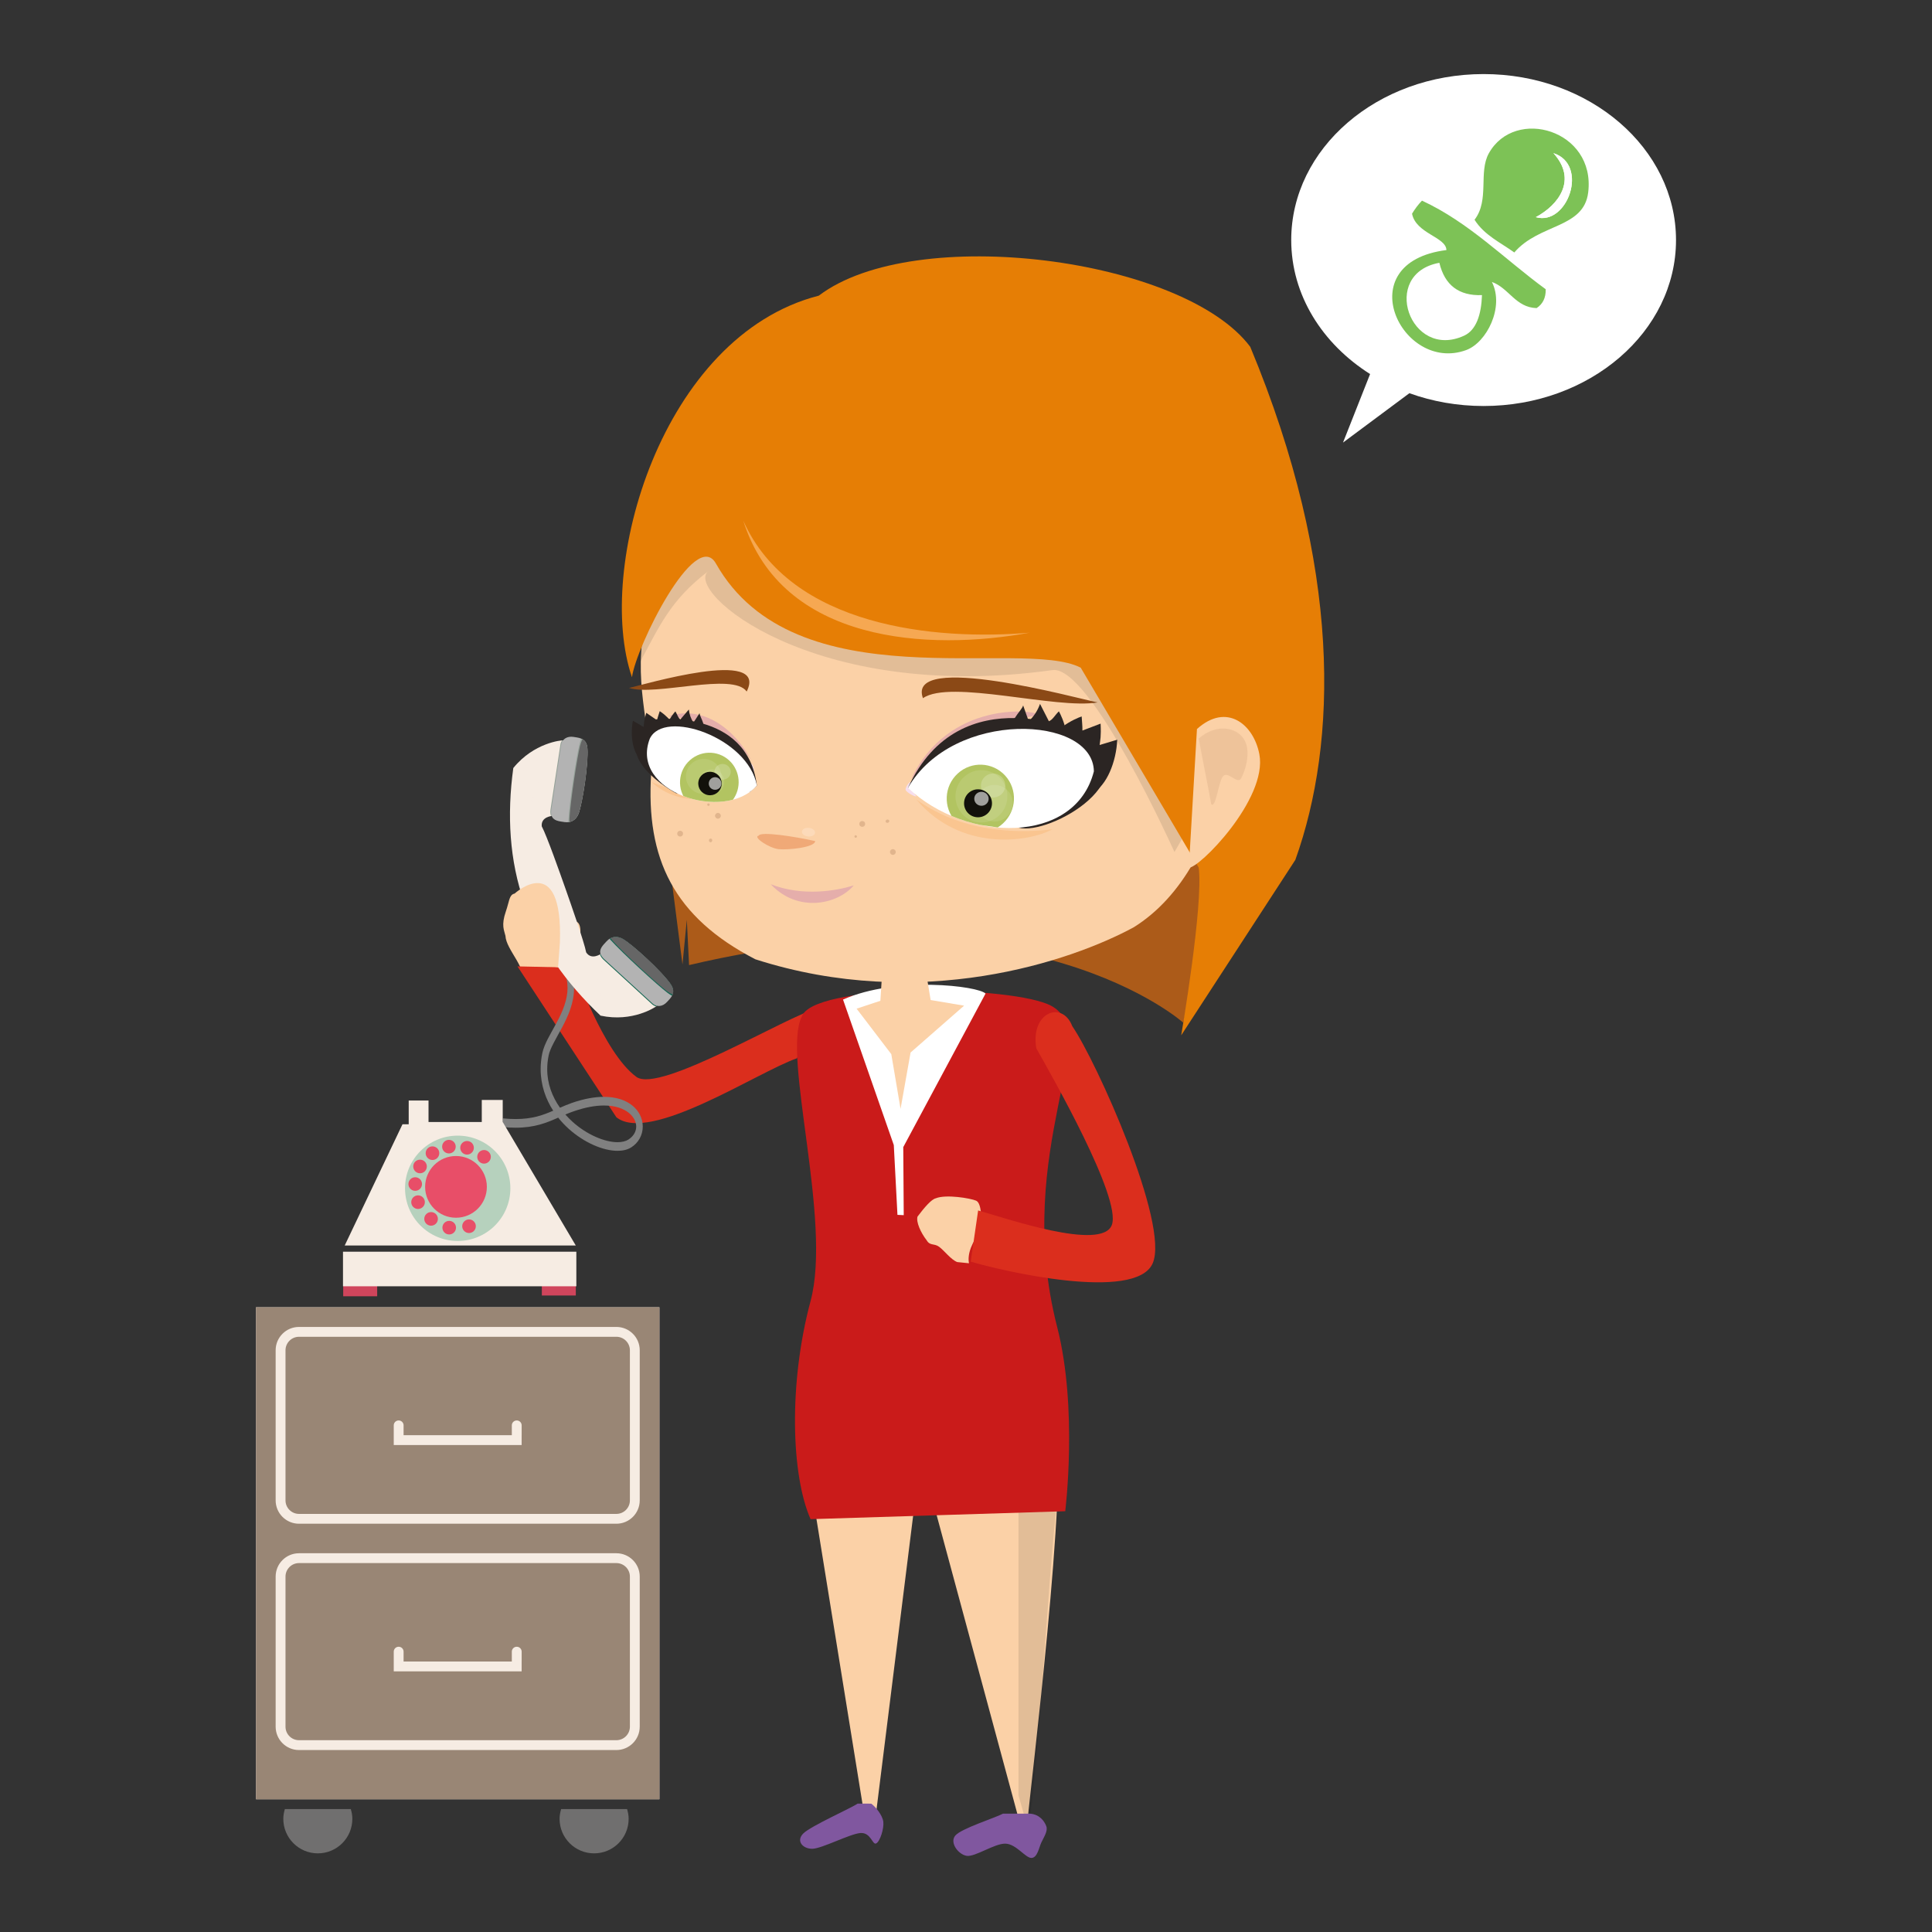 <svg enable-background="new -675 -675 1500 1500" height="1500" viewBox="-675 -675 1500 1500" width="1500" xmlns="http://www.w3.org/2000/svg" xmlns:xlink="http://www.w3.org/1999/xlink"><rect x="-675" y="-675" width="1500" height="1500" fill="#333333" stroke="none"/><clipPath id="a"><path d="m29.956-63.312c35.08-61.107 143.62-56.559 144.332-12.833-14.552 57.302-99.113 55.526-144.332 12.833z"/></clipPath><clipPath id="b"><path d="m-87.371-65.12c-24.993 28.964-99.108 5.129-83.138-36.355 11.069-23.483 76.392-.804 83.138 36.355z"/></clipPath><path d="m-476.255 339.946h313.22v381.989h-313.22z" fill="#f6ece3"/><path d="m-273.991 70.242c4.071 6.944 5.909 13.194 8.143 15.196 4.48 4.032 26.433-7.123 35.628-11.89 5.418-12.998 1.805-6.583 5.25-19.287 0 0 3.643-17.184-6.705-13.437-3.352 2.008-1.952 7.739-1.952 7.739-3.989-1.516-8.286-20.889-20.075-24.801-28.372-9.403-23.536-5.649-28.545 8.815-3.797 10.977-1.284 14.677-.322 19.012.268 5.48 4.517 11.704 8.578 18.653" fill="#fbd1a7"/><path d="m-56.184 146.617c-30.875 10.761-114.426 66.58-140.289 45.792l-76.753-117.11 43.978.957s22.355 65.851 48.347 84.837c17.996 13.166 117.427-47.572 141.175-53.48" fill="#db2e1d"/><path d="m-53.802 425.792 49.255 304.775h9.99l29.393-235.692h15.629l65.309 241.773h7.248c1.415-19.535 31.75-261.819 21.769-310.856z" fill="#fbd1a7"/><path d="m115.745 497.05v221.902l7.382 25.667c7.948-36.331 14.937-191.394 22.684-253.604z" fill="#12110b" opacity=".102"/><path d="m145.811 355.422c-35.859-139.703 39.786-231.834-7.729-250.946-36.916-14.86-182.673-15.457-190.638 9.979-15.364 30.384 23.724 157.863 6.878 220.671-17.218 64.212-15 135.352 0 169.345l197.726-6.159c-.001-.001 9.951-79.843-6.237-142.89z" fill="#ca1b1a"/><path d="m-20.479 101.058 39.425 112.968 2.839 54.184 4.873.231c-.109-17.267-.234-35.591-.364-52.827l63.87-119.184c-5.293-5.905-69.173-13.803-110.643 4.628z" fill="#fff"/><path d="m-9.94 108.132 26.937 35.302 7.194 42.5 7.781-43.752 41.557-36.389-25.981-4.368-5.157-31.264-31.87.462-2.007 31.388z" fill="#fbd1a7"/><path d="m103.725 733.122c-6.366 3.375-32.312 11.497-37 16.961-4.706 5.459 2.296 14.727 8.792 15.786 6.478 1.04 21.749-9.748 30.133-9.46 8.393.259 15.562 11.24 20.183 11.087 4.648-.164 5.765-7.932 7.688-12.04 1.906-4.101 5.235-8.865 3.821-12.599-1.415-3.725-4.899-8.99-12.406-9.735z" fill="#80579f"/><path d="m-9.18 725.333c-4.687 3.366-36.293 17.334-42.145 23.174-5.867 5.852-.403 11.925 6.988 11.877 7.38-.078 29.034-11.521 37.282-12.224 8.276-.675 9.346 9.528 12.319 8.064 2.988-1.44 6.193-11.653 5.539-16.804-.635-5.155-6.068-11.736-9.403-14.078z" fill="#80579f"/><path d="m77.312 305.791c-1.43-7.247 2.373-16.881 9.61-25.205.191-8.335.347-21.452-4.053-23.377-4.363-1.906-23.439-5.11-31.364-1.839-3.368.779-8.758 7.028-14.162 14.205-1.173 4.216 2.454 12.377 7.094 18.333 2.612 4.516 5.648 2.226 9.608 5.034 3.966 2.85 9.365 10.183 14.172 11.924z" fill="#fbd1a7"/><path d="m157.542 121.77c18.556 26.898 75.588 153.552 62.422 184.002-13.13 30.479-118.723 5.572-141.31-1.241l5.764-39.737c19.874 5.39 96.309 32.164 103.835 11.174 7.526-20.98-46.647-115.71-58.65-137.019-4.82-28.161 20.221-37.448 27.939-17.179z" fill="#db2e1d"/><path d="m-140.02 74.303-1.738-35.171-3.368 34.68-23.203-180.932 452.072 48.51-40.047 177.64c.011-.001-119.202-107.21-383.716-44.727z" fill="#ac5b19"/><path d="m-169.433-74.547c-4.247 66.17 17.489 111.577 80.888 144.337 128.593 41.296 245.229 1.5 293.812-24.878 76.213-47.601 93.143-182.954 67.013-281.451-107.933-40.339-178.459-105.47-323.831-121.009-72.392 27.525-104.998 94.595-121.907 163.191-10.803 46.932 3.307 82.365 4.025 119.81z" fill="#fbd1a7"/><path d="m-85.128-27.254c9.143-9.638 14.176-38.328 18.305-29.796 4.032 15.061 37.273 19.906 23.723 34.641z" fill="#fbd1a7"/><path d="m-124.948-51.223c.53 0 .958.428.958.953 0 .53-.428.962-.958.962-.533 0-.957-.432-.957-.962 0-.525.424-.953.957-.953z" fill="#e1b58d"/><path d="m-117.601-43.866c1.237 0 2.242 1.001 2.242 2.238 0 1.24-1.005 2.242-2.242 2.242-1.236 0-2.242-1.002-2.242-2.242 0-1.237 1.006-2.238 2.242-2.238z" fill="#e1b58d"/><circle cx="-146.948" cy="-27.75" fill="#e1b58d" r="2.242"/><path d="m-123.427-21.09c-.703-.067-1.204-.765-1.127-1.553.077-.79.708-1.377 1.405-1.31.703.068 1.203.765 1.126 1.554-.074.794-.706 1.376-1.404 1.309z" fill="#e1b58d"/><path d="m-10.633-26.5c.528 0 .957.43.957.963 0 .529-.429.953-.957.953-.534 0-.963-.423-.963-.953 0-.532.429-.963.963-.963z" fill="#e1b58d"/><circle cx="-5.566" cy="-35.305" fill="#e1b58d" r="2.242"/><path d="m18.22-15.744c1.241 0 2.242 1.005 2.242 2.242s-1.001 2.242-2.242 2.242c-1.237 0-2.237-1.005-2.237-2.242-.001-1.236.999-2.242 2.237-2.242z" fill="#e1b58d"/><path d="m15.404-37.841c.202.684-.262 1.415-1.024 1.637-.771.23-1.555-.135-1.757-.813-.199-.678.26-1.415 1.029-1.641.765-.232 1.55.138 1.752.817z" fill="#e1b58d"/><path d="m32.487-67.854c-1.338-.683-4.971 4.408-4.297 6.246.649 1.838 7.617 5.736 8.33 4.744-3.374-3.754-3.426-6.592-4.033-10.99z" fill="#f6deed"/><path d="m96.92-34.828c-8.699-.843-15.081-8.508-14.253-17.117.837-8.618 8.575-14.913 17.274-14.067 8.7.839 15.072 8.504 14.245 17.118-.828 8.609-8.566 14.908-17.266 14.066z" fill="#fff" opacity=".102"/><path d="m-85.932-26.215c-5.061.957 8.286 9.816 15.586 10.519 7.3.717 28.037-1.328 28.242-6.283-16.506-3.716-42.519-7.628-43.828-4.236z" fill="#f0a977"/><path d="m41.579-132.924c21.1-14.856 103.471 8.814 135.567 3.279-14.435-2.767-148.922-39.897-135.567-3.279z" fill="#8b4916"/><path d="m36.462-54.231c34.444 40.619 86.79 33.319 105.729 23.064-21.403 2.623-67.074 4.61-105.729-23.064z" fill="#fac590"/><path d="m-91.923-82.049c1.063-.409 2.895 4.783 2.127 6.332-.775 1.544-6.386 3.98-6.732 2.96 2.998-2.863 3.489-5.408 4.605-9.292z" fill="#f6deed"/><path d="m-47.613-25.565c-2.813-.274-4.947-1.987-4.774-3.834.183-1.849 2.606-3.124 5.419-2.85 2.815.27 4.951 1.993 4.773 3.836-.179 1.842-2.603 3.117-5.418 2.848z" fill="#fff" opacity=".2"/><path d="m-95.277-138.108c-10.626-15.188-71.188 3.893-91.356-2.811 10.283-2.036 108.8-31.765 91.356 2.811z" fill="#8b4916"/><path d="m-76.621 11.502c24.927 9.724 50.739 5.172 64.481.927-12.641 14.874-43.481 21.477-64.481-.927z" fill="#e5aeab"/><path d="m-169.209-67.834c30.844 13.017 47.908 7.79 68.639 1.285-5.53 9.734-42.765 22.222-68.639-1.285z" fill="#fac590"/><path d="m-177.885-161.301c14.473-26.584 23.093-47.724 52.918-70.329-19.749 14.959 80.571 102.851 267.149 76.885 29.353-4.081 94.681 141.252 94.681 141.252l13.222-22.997-38.157-92.299-151.45-105.287-190.622-24.406-47.293 72.102z" fill="#12110b" opacity=".102"/><path d="m164.06-156.624c-46.14-23.65-221.822 27.836-283.232-80.878-15.899-28.15-61.96 64.496-65.171 88.314-28.938-84.319 22.661-264.871 145.074-296.271 74.49-56.574 283.332-29.271 334.955 39.729 71.381 171.496 67.714 307.084 35.013 398.335l-88.608 136.2s17.379-101.211 13.589-130.214" fill="#e67e05"/><path d="m124.494-183.794c-78.364 14.417-192.531 8.198-222.433-86.997 36.846 82.814 149.771 93.235 222.433 86.997z" fill="#f6a852"/><path d="m32.353-69.899c21.495-27.317 60.16-42.692 99.061-50.021-2.003-4.003-70.246-11.828-99.061 50.021z" fill="#e5aeab"/><path d="m-91.278-84.118c-12.67-23.93-36.94-43.944-64.837-34.791 25.344 2.248 51.835 14.647 64.837 34.791z" fill="#e5aeab"/><path d="m135.658-90.721c3.954-17.713 24.349-26.423 29.15-28.024.24 4.793.654 6.905.568 10.946l14.128-5.379c.49 10.303-.289 12.44-.751 16.597l13.666-4.11c-.703 16.852-8.171 36.048-19.412 41.346 6.352-5.072-14.003-25.354-17.054-35.604-3.154-5.428-12.577-13.109-20.295 4.228z" fill="#2b2523"/><path d="m149.948-82.42c8.932-15.788-.317-35.912-2.829-40.319-3.415 3.379-4.753 6.52-7.767 7.713l-6.872-13.464c-2.175 5.861-4.695 9.374-8.747 13.542l-4.36-12.357c-1.376 4.894-13.06 12.915-8.277 24.372-1.298-7.993 17.487 9.316 26.631 3.772 5.977-1.914 18.13-1.297 12.221 16.741z" fill="#2b2523"/><path d="m116.034-32.379c23.56 6.33 103.891-38.876 50.584-73.037 0 0-96.111-46.277-136.662 42.104 0 0 85.172 31.265 86.078 30.933z" fill="#2b2523"/><path d="m29.956-63.312c35.08-61.107 143.62-56.559 144.332-12.833-14.552 57.302-99.113 55.526-144.332 12.833z" fill="#fff"/><g clip-path="url(#a)"><path d="m66.865-37.312c-9.75-10.745-8.976-27.348 1.692-37.115 10.616-9.786 27.121-9.042 36.869 1.625 9.722 10.746 8.962 27.348-1.721 37.116-1.241 1.174-2.59 2.208-4.092 3.089z" fill="#b2c461"/><g fill="#fff"><path d="m85.737-36.451c-11.103-.678-19.547-10.317-18.863-21.524.684-11.211 10.235-19.744 21.337-19.064 11.106.678 19.546 10.316 18.863 21.524-.684 11.207-10.23 19.743-21.337 19.064z" opacity=".102"/><path d="m82.965-52.263c.482-7.829 7.229-13.759 15.004-13.286 7.835.486 13.802 7.18 13.32 15.018-.473 7.83-7.207 13.796-15.052 13.316-7.776-.477-13.732-7.229-13.272-15.048z" opacity=".102"/><path d="m86.652-65.708c.309-5.115 4.745-9.036 9.95-8.709 5.246.313 9.182 4.745 8.879 9.85-.303 5.125-4.759 9.018-10.015 8.705-5.195-.322-9.132-4.737-8.814-9.846z" opacity=".2"/></g><path d="m73.511-51.979c.341-5.986 5.489-10.553 11.467-10.187 5.986.371 10.547 5.51 10.182 11.496-.366 5.991-5.495 10.558-11.521 10.187-5.971-.361-10.509-5.519-10.128-11.496z" fill="#12110b"/><path d="m81.427-55.199c.182-2.963 2.839-5.215 5.917-5.027 3.071.183 5.41 2.758 5.236 5.726-.192 3.008-2.829 5.275-5.909 5.087-3.078-.179-5.429-2.754-5.244-5.786z" fill="#fff" opacity=".6"/></g><path d="m-148.219-100.027c.207-12.141-11.674-21.028-14.565-22.83-.915 3.076-1.521 4.385-2.089 7.046l-8.358-5.741c-1.935 6.631-1.757 8.151-2.122 10.925l-8.262-4.819c-2.176 11.073-.348 24.764 6.14 29.97-3.33-4.292 13.112-14.296 16.702-20.5 2.925-3.045 10.256-6.576 12.554 5.949z" fill="#2b2523"/><path d="m-158.825-96.866c-3.324-11.682 5.881-23.347 8.2-25.826 1.67 2.743 2.055 4.995 3.835 6.265l6.593-7.704c.484 4.147 1.598 6.842 3.557 10.206l4.782-7.368c.131 3.407 6.487 10.452 1.55 17.174 2.107-5.009-12.84 3.311-17.93-1.739-3.594-2.181-11.587-3.697-10.587 8.992z" fill="#2b2523"/><path d="m-166.08-116.436s71.347-8.57 78.709 51.325l-5.317 4.884-57.33 1.121c-.001-.009-58.558-30.724-16.062-57.33z" fill="#2b2523"/><path d="m-87.371-65.12c-24.993 28.964-99.108 5.129-83.138-36.355 11.069-23.483 76.392-.804 83.138 36.355z" fill="#fff"/><g clip-path="url(#b)"><path d="m-141.419-52.538c-8.277-9.498-7.296-23.973 2.165-32.331 9.47-8.373 23.857-7.448 32.144 2.054 7.661 8.826 7.426 22.068-.471 30.73z" fill="#b2c461"/><g fill="#fff"><path d="m-142.242-74.576c1.333-7.406 8.439-12.356 16.005-11.008 7.502 1.325 12.54 8.458 11.222 15.854-1.313 7.415-8.513 12.362-16.029 11.02-7.536-1.352-12.517-8.436-11.198-15.866z" opacity=".102"/><path d="m-131.767-69.682c.935-5.259 5.947-8.739 11.203-7.807 5.254.93 8.738 5.93 7.79 11.194-.934 5.192-5.923 8.739-11.188 7.815-5.245-.943-8.738-5.996-7.805-11.202z" opacity=".102"/><path d="m-115.021-69.759c-3.431-.606-5.739-3.792-5.146-7.113.589-3.32 3.847-5.518 7.282-4.907 3.431.607 5.73 3.792 5.144 7.112-.586 3.321-3.849 5.519-7.28 4.908z" opacity=".2"/></g><path d="m-132.729-68.292c.87-4.942 5.61-8.229 10.562-7.348 4.967.887 8.234 5.597 7.358 10.548-.9 5-5.577 8.276-10.534 7.386-4.957-.875-8.275-5.576-7.386-10.586z" fill="#12110b"/><path d="m-124.645-67.517c.486-2.681 3.012-4.485 5.668-4.013 2.681.476 4.466 3.042 3.999 5.721-.477 2.661-3.045 4.398-5.727 3.917-2.66-.47-4.421-2.954-3.94-5.625z" fill="#fff" opacity=".6"/></g><path d="m254.312-108.973-6.293 107.544c7.141 1.468 61.4-53.063 54.74-88.021-4.455-23.353-25.464-40.272-48.447-19.523z" fill="#fbd1a7"/><path d="m255.68-101.59c14.34-12.613 30.853-8.282 35.685 1.563 5.237 9.456-.115 24.936-2.867 29.483-2.724 4.558-9.75-5.481-13.57-2.146-3.869 3.333-5.783 25.63-9.499 22.13-2.86-15.629-6.892-35.416-9.749-51.03z" fill="#e1b58d" opacity=".502"/><path d="m-184.925 215.826c-3.003 1.866-6.612 2.665-10.616 2.665-11.212-.029-25.797-6.221-37.899-17.068-2.896-2.632-5.658-5.511-8.18-8.686-9.01 3.975-18.132 7.805-33.073 7.805-3.123 0-6.516-.163-10.226-.52l.361-6.721c3.6.359 6.869.523 9.864.523 13.026 0 21.096-2.975 29.199-6.479-5.861-9.056-9.721-19.91-9.749-32.278 0-4.014.424-8.143 1.29-12.387 1.708-7.872 6.766-15.389 11.24-23.906 4.519-8.487 8.374-17.525 8.354-26.799-.021-8.964-3.396-18.987-14.63-30.622l3.12-5.303c11.971 12.242 16.62 24.44 16.596 35.925-.029 11.757-4.645 21.882-9.273 30.639-4.688 8.701-9.46 16.457-10.49 21.848-.755 3.667-1.106 7.18-1.106 10.605-.02 11.219 3.854 21.395 9.912 29.959 2.897-1.289 5.929-2.535 9.284-3.742 9.541-3.302 17.813-4.706 24.858-4.706 9.605.009 16.946 2.607 22.072 6.775 5.09 4.108 8.046 10.028 8.055 16.302.001 6.642-3.367 12.649-8.963 16.171zm-45.647-19.952c11.213 10.144 25.21 15.956 35.031 15.919 3.484 0 6.409-.751 8.416-2.032 4.385-2.827 6.06-6.611 6.068-10.085.01-3.33-1.568-7.256-5.639-10.586-4.038-3.312-10.48-5.775-19.393-5.775-6.53 0-14.374 1.33-23.554 4.514-2.239.76-4.356 1.619-6.421 2.483 1.735 1.962 3.577 3.811 5.492 5.562z" fill="#808080"/><path d="m-184.915 211.869c-2.604 1.666-5.938 2.426-9.735 2.426-13.483-.038-33.044-9.691-45.551-26.149-9.383 4.148-18.3 8.2-33.603 8.2-3.065 0-6.409-.183-10.066-.529l.066-1.327c3.63.336 6.964.499 10 .499 14.903 0 23.613-3.84 32.81-7.91-6.752-9.258-11.271-20.605-11.3-33.54 0-3.743.377-7.643 1.213-11.647 2.907-13.653 19.705-30.844 19.657-51.429 0-9.971-3.883-20.869-15.403-32.746l.606-1.059h.01c11.669 11.997 15.807 23.314 15.807 33.805-.048 21.472-17.115 38.92-19.709 51.777-.804 3.879-1.164 7.67-1.164 11.299-.014 12.693 4.542 23.888 11.351 33.081 3.268-1.448 6.646-2.9 10.39-4.219 9.394-3.271 17.497-4.648 24.329-4.648 18.623.021 28.035 10.183 28.093 20.384.009 5.38-2.692 10.499-7.801 13.732zm.196-26.591c-4.47-3.647-11.27-6.149-20.46-6.149-.01 0-.01 0-.02 0-6.732 0-14.758 1.338-24.074 4.59-3.522 1.223-6.731 2.599-9.844 3.977 2.52 3.223 5.315 6.206 8.299 8.882 11.568 10.414 25.792 16.38 36.167 16.38 3.696 0 6.899-.761 9.297-2.271 4.865-3.099 7.218-7.785 7.218-12.521.01-4.495-2.11-9.229-6.583-12.888z" fill="#808080"/><g fill="#f6ece3"><path d="m-276.474-78.705c-5.005 36.5-3.018 71.897 8.561 104.735.028.047.048.105.067.168.01.058.029.115.062.154 11.573 32.852 32.27 61.857 59.043 87.188 24.854 5.351 42.779-6.678 43.583-7.507.794-.808-43.231-40.521-43.231-40.521s-7.357 5.303-11.511-1.093c-1.572-8.238-11.924-37.678-16.211-49.871-4.297-12.179-14.326-40.588-18.271-47.996-.77-7.589 8.281-8.075 8.281-8.075s9.413-58.524 8.279-58.668c-1.147-.139-22.647 1.738-38.652 21.486z"/><path d="m-201.479 61.513c-12.334 19.458-15.519 38.379-6.414 47.166 9.094 8.808 27.909 4.996 46.946-7.986z"/><path d="m-201.46 61.431c-12.184 19.224-15.324 37.905-6.332 46.594 8.975 8.701 27.556 4.928 46.345-7.91z"/><path d="m-201.449 61.364c-12.018 18.963-15.129 37.414-6.256 45.998 8.859 8.585 27.207 4.853 45.758-7.796z"/><path d="m-201.43 61.287c-11.872 18.723-14.933 36.932-6.174 45.411 8.748 8.46 26.846 4.793 45.165-7.699z"/><path d="m-201.421 61.205c-11.712 18.487-14.735 36.466-6.097 44.818 8.633 8.354 26.498 4.744 44.593-7.583z"/><path d="m-201.401 61.138c-11.559 18.242-14.552 35.984-6.016 44.222 8.518 8.252 26.154 4.688 43.991-7.496z"/><path d="m-201.382 61.065c-11.41 17.982-14.345 35.488-5.933 43.621 8.405 8.142 25.806 4.63 43.408-7.392z"/><path d="m-201.363 60.984c-11.255 17.737-14.157 35.003-5.861 43.037 8.296 8.028 25.466 4.544 42.813-7.303z"/><path d="m-201.354 60.907c-11.097 17.513-13.954 34.531-5.774 42.442 8.181 7.921 25.1 4.494 42.226-7.19z"/><path d="m-201.33 60.83c-10.941 17.27-13.771 34.05-5.696 41.864 8.069 7.805 24.744 4.417 41.646-7.103z"/><path d="m-201.311 60.757c-10.794 17.02-13.574 33.574-5.619 41.273 7.954 7.689 24.405 4.359 41.046-7.006z"/><path d="m-201.301 60.681c-10.639 16.77-13.382 33.091-5.543 40.682 7.839 7.588 24.051 4.286 40.465-6.896z"/><path d="m-201.282 60.599c-10.484 16.524-13.184 32.603-5.461 40.094 7.729 7.471 23.699 4.243 39.878-6.805z"/><path d="m-201.264 60.532c-10.335 16.298-12.986 32.134-5.387 39.493 7.616 7.376 23.361 4.181 39.29-6.704z"/><path d="m-201.228 60.709c-10.147 16-12.762 31.572-5.284 38.809 7.487 7.233 22.948 4.099 38.593-6.583z"/><path d="m-201.18 60.887c-9.971 15.725-12.531 31.018-5.183 38.122 7.348 7.111 22.544 4.013 37.919-6.468z"/><path d="m-201.117 61.065c-9.783 15.429-12.312 30.436-5.097 37.433 7.209 6.971 22.131 3.955 37.23-6.352z"/><path d="m-201.079 61.239c-9.608 15.159-12.073 29.896-4.999 36.74 7.083 6.853 21.724 3.878 36.561-6.237z"/><path d="m-201.03 61.422c-9.423 14.863-11.848 29.329-4.903 36.057 6.948 6.727 21.326 3.811 35.873-6.111z"/><path d="m-200.983 61.599c-9.243 14.582-11.625 28.757-4.812 35.369 6.81 6.602 20.908 3.735 35.176-5.995z"/><path d="m-200.93 61.777c-9.075 14.292-11.4 28.194-4.721 34.671 6.684 6.478 20.514 3.667 34.507-5.88z"/><path d="m-200.882 61.96c-8.897 14.013-11.178 27.655-4.629 33.992 6.544 6.347 20.1 3.595 33.818-5.771z"/><path d="m-200.833 62.138c-8.72 13.724-10.953 27.096-4.529 33.299 6.415 6.227 19.691 3.513 33.131-5.639z"/><path d="m-200.786 62.316c-8.535 13.44-10.72 26.528-4.445 32.611 6.284 6.091 19.301 3.456 32.452-5.534z"/><path d="m-200.737 62.49c-8.358 13.164-10.5 25.971-4.346 31.938 6.154 5.938 18.888 3.368 31.765-5.428z"/><path d="m-200.685 62.663c-8.181 12.886-10.278 25.412-4.258 31.244 6.014 5.833 18.473 3.311 31.085-5.293z"/><path d="m-200.637 62.851c-7.996 12.592-10.051 24.847-4.157 30.546 5.885 5.708 18.069 3.233 30.393-5.168z"/><path d="m-236.631-39.059c-21.812-7.42-36.157-20.184-34.588-32.736 1.573-12.555 18.608-21.38 41.586-23.203z"/><path d="m-236.567-39.012c-21.54-7.33-35.698-19.925-34.166-32.325 1.56-12.396 18.377-21.102 41.073-22.906z"/><path d="m-236.511-38.956c-21.264-7.234-35.257-19.664-33.72-31.92 1.533-12.242 18.144-20.842 40.537-22.616z"/><path d="m-236.453-38.918c-20.999-7.142-34.795-19.412-33.279-31.496 1.515-12.088 17.915-20.579 40.021-22.333z"/><path d="m-236.394-38.87c-20.727-7.042-34.35-19.158-32.853-31.087 1.491-11.929 17.685-20.316 39.497-22.025z"/><path d="m-236.336-38.808c-20.438-6.955-33.887-18.916-32.409-30.677 1.468-11.785 17.445-20.042 38.977-21.75z"/><path d="m-236.279-38.76c-20.177-6.872-33.434-18.661-31.986-30.278 1.456-11.625 17.213-19.777 38.459-21.457z"/><path d="m-236.222-38.712c-19.888-6.77-32.981-18.405-31.543-29.864 1.43-11.472 16.978-19.503 37.938-21.164z"/><path d="m-236.159-38.664c-19.633-6.679-32.528-18.151-31.118-29.45 1.409-11.303 16.74-19.238 37.412-20.874z"/><path d="m-236.101-38.611c-19.345-6.598-32.067-17.901-30.667-29.045 1.386-11.158 16.51-18.964 36.894-20.59z"/><path d="m-236.043-38.562c-19.08-6.497-31.615-17.646-30.243-28.632 1.371-10.989 16.283-18.699 36.368-20.287z"/><path d="m-235.98-38.524c-18.811-6.401-31.167-17.387-29.811-28.218 1.352-10.836 16.048-18.43 35.854-19.994z"/><path d="m-235.923-38.467c-18.535-6.313-30.72-17.145-29.368-27.808 1.328-10.673 15.803-18.161 35.325-19.711z"/><path d="m-235.875-38.414c-18.247-6.227-30.257-16.89-28.938-27.404 1.316-10.515 15.581-17.896 34.81-19.412z"/><path d="m-235.942-38.582c-17.938-6.116-29.729-16.6-28.43-26.918 1.285-10.346 15.303-17.583 34.199-19.084z"/><path d="m-236.023-38.76c-17.612-5.996-29.2-16.304-27.93-26.452 1.266-10.158 15.042-17.271 33.597-18.738z"/><path d="m-236.092-38.929c-17.299-5.899-28.684-16.004-27.429-25.965 1.247-9.98 14.769-16.958 32.986-18.411z"/><path d="m-236.168-39.102c-16.982-5.784-28.142-15.707-26.919-25.484 1.213-9.783 14.491-16.65 32.376-18.06z"/><path d="m-236.24-39.27c-16.66-5.688-27.621-15.417-26.418-25.018 1.196-9.6 14.214-16.332 31.773-17.732z"/><path d="m-236.317-39.434c-16.34-5.571-27.096-15.115-25.908-24.542 1.174-9.425 13.94-16.028 31.176-17.39z"/><path d="m-236.394-39.608c-16.03-5.461-26.568-14.828-25.403-24.054 1.145-9.234 13.671-15.716 30.57-17.059z"/><path d="m-236.463-39.775c-15.706-5.352-26.052-14.542-24.905-23.585 1.13-9.06 13.409-15.402 29.964-16.716z"/><path d="m-236.539-39.944c-15.388-5.254-25.513-14.249-24.396-23.103 1.097-8.878 13.142-15.09 29.344-16.38z"/><path d="m-236.611-40.122c-15.076-5.135-24.988-13.95-23.896-22.621 1.09-8.687 12.857-14.773 28.751-16.038z"/><path d="m-236.688-40.285c-14.754-5.029-24.465-13.662-23.398-22.155 1.061-8.503 12.595-14.47 28.133-15.696z"/><path d="m-236.755-40.449c-14.437-4.927-23.939-13.372-22.887-21.678 1.034-8.325 12.319-14.147 27.534-15.362z"/><path d="m-236.838-40.617c-14.108-4.817-23.409-13.065-22.375-21.207 1.02-8.142 12.045-13.844 26.929-15.029z"/></g><path d="m-209.173 66.002c.375 1.262 1.204 2.578 2.651 4l38.126 34.972c.842.664 1.79 1.146 2.781 1.415.225-.173.38-.27.447-.356.795-.808-43.231-40.521-43.231-40.521s-.271.221-.774.49z" fill="#146652"/><path d="m-155.276 100.903c3.313-3.608 4.053-7.179 1.101-11.577-6.732-9.985-30.277-31.476-37.385-35.388-4.624-2.555-9.167-1.751-12.464 1.858l-1.871 2.036c-3.306 3.607-4.871 7.106-.251 11.625l38.131 34.969c3.036 2.474 7.458 2.252 10.87-1.501z" fill="#b3b3b3"/><path d="m-201.724 53.867c.207.255.413.503.645.765 9.229 10.317 36.855 35.59 44.3 41.161 1.271.964 2.444 1.714 3.53 2.302 1.417-2.705 1.258-5.516-.937-8.769-.13-.193-.279-.375-.41-.578-7.563-10.009-26.687-27.666-35.661-34.005-.49-.317-.929-.587-1.323-.804-3.606-1.997-7.19-1.93-10.144-.072z" fill="#146652"/><path d="m-152.805 97.142c-1.362-.588-2.921-1.512-4.639-2.791-7.05-5.255-33.136-29.16-41.852-38.905-.649-.703-1.188-1.381-1.659-1.997 2.811-1.429 6.077-1.319 9.394.51 7.117 3.902 30.652 25.402 37.385 35.389 1.925 2.856 2.271 5.377 1.371 7.794z" fill="#666"/><path d="m-247.178-41.46c-.51-1.212-.679-2.762-.443-4.788l7.795-51.156c.213-1.057.663-2.016 1.29-2.849.27-.01.468-.01.559 0 1.131.14-8.281 58.674-8.281 58.674s-.353.028-.92.119z" fill="#93a097"/><path d="m-227.059-102.442c4.834.731 7.651 3.055 8.094 8.314 1.015 12.016-3.85 43.521-6.93 51.018-1.997 4.891-6.04 7.107-10.871 6.366l-2.733-.41c-4.84-.735-8.257-2.474-7.501-8.897l7.791-51.166c.809-3.816 4.407-6.419 9.412-5.659z" fill="#b3b3b3"/><path d="m-233.772-36.676c.009-.319.009-.646.042-.997.702-13.83 6.377-50.834 8.697-59.837.39-1.541.838-2.858 1.333-4.004 2.775 1.222 4.407 3.493 4.735 7.396.028.226.048.472.057.717.391 12.541-3.454 38.28-6.457 48.861-.177.544-.352 1.035-.529 1.448-1.579 3.822-4.408 6.007-7.878 6.416z" fill="#93a097"/><path d="m-222.775-101.033c-.694 1.291-1.329 2.993-1.868 5.067-2.185 8.522-7.545 43.497-8.219 56.552-.049.967-.058 1.819-.029 2.598 3.075-.654 5.558-2.784 6.997-6.284 3.08-7.507 7.944-39.012 6.93-51.018-.285-3.445-1.599-5.615-3.811-6.915z" fill="#666"/><path d="m476.888-617.498c-82.506 0-149.384 57.686-149.384 128.854 0 42.724 24.122 80.58 61.236 104.048l-21.028 53.207 51.535-38.328c17.741 6.396 37.209 9.938 57.641 9.938 82.497 0 149.367-57.687 149.367-128.855-.011-71.178-66.879-128.864-149.367-128.864z" fill="#fff"/><path d="m500.697-478.983c-10.797-7.792-23.28-13.378-30.863-25.394 11.771-15.315 2.868-36.922 11.124-51.647 20.278-36.273 82.998-18.104 77.117 30.393-3.405 28.153-37.927 24.012-57.378 46.648zm30.374-77.113c18.748 20.619 4.129 40.17-13.665 49.693 24.616 7.142 41.508-40.815 13.665-49.693z" fill="#7dc256"/><path d="m517.406-506.402c17.794-9.523 32.413-29.074 13.665-49.693 27.843 8.877 10.951 56.834-13.665 49.693z" fill="#fff"/><path d="m518.012-435.795c-16.338-.457-21.51-15.634-34.705-20.292 9.845 19.473-3.993 47.071-20.046 52.918-50.036 18.204-91.736-68.042-15.255-77.686-.317-10.206-23.694-12.728-26.697-28.228 2.204-3.671 4.746-7.078 7.7-10.139 36.609 16.89 64.269 45.561 96.096 68.802.105 6.762-2.358 11.525-7.093 14.625zm-75.491-35.167c-46.459 8.455-22.838 75.848 19.171 56.599 9.48-4.326 13.397-16.408 13.916-31.508-17.872.663-28.94-7.691-33.087-25.091z" fill="#7dc256"/><path d="m-408.54 322.624h26.384v8.797h-26.384z" fill="#d0455c"/><path d="m-254.31 322.036h26.38v8.786h-26.38z" fill="#d0455c"/><path d="m-362.518 197.896h4.836v-18.469h15.389v16.698h41.346v-17.132h16.263v17.132l56.725 95.885h-179.416z" fill="#f6ece3"/><path d="m-408.698 296.821h181.168v26.842h-181.168z" fill="#f6ece3"/><path d="m-319.648 206.701c22.584 0 40.894 18.305 40.894 40.884 0 22.598-18.31 40.902-40.894 40.902-22.587 0-40.892-18.305-40.892-40.902 0-22.579 18.305-40.884 40.892-40.884z" fill="#b6d1bd"/><g fill="#e84e68"><path d="m-320.967 222.523c13.234 0 23.96 10.731 23.96 23.955 0 13.242-10.726 23.97-23.96 23.97-13.237 0-23.968-10.728-23.968-23.97 0-13.223 10.731-23.955 23.968-23.955z"/><path d="m-299.201 217.885c2.916 0 5.277 2.377 5.277 5.274 0 2.915-2.361 5.282-5.277 5.282-2.906 0-5.269-2.367-5.269-5.282 0-2.897 2.363-5.274 5.269-5.274z"/><path d="m-312.387 210.859c2.919 0 5.284 2.368 5.284 5.283 0 2.912-2.365 5.284-5.284 5.284-2.92 0-5.283-2.372-5.283-5.284 0-2.914 2.363-5.283 5.283-5.283z"/><path d="m-326.456 209.984c2.906 0 5.273 2.356 5.273 5.273 0 2.916-2.367 5.274-5.273 5.274-2.916 0-5.278-2.358-5.278-5.274s2.362-5.273 5.278-5.273z"/><path d="m-339.221 215.036c2.919 0 5.286 2.367 5.286 5.281 0 2.919-2.367 5.296-5.286 5.296-2.918 0-5.285-2.377-5.285-5.296 0-2.914 2.367-5.281 5.285-5.281z"/><path d="m-348.885 225.362c2.916 0 5.283 2.367 5.283 5.293 0 2.917-2.367 5.273-5.283 5.273-2.921 0-5.284-2.356-5.284-5.273 0-2.926 2.363-5.293 5.284-5.293z"/><path d="m-352.629 239.01c2.916 0 5.276 2.367 5.276 5.273 0 2.917-2.36 5.274-5.276 5.274-2.906 0-5.27-2.357-5.27-5.274.001-2.906 2.364-5.273 5.27-5.273z"/><path d="m-350.426 253.069c2.922 0 5.285 2.376 5.285 5.274 0 2.926-2.363 5.3-5.285 5.3-2.92 0-5.282-2.374-5.282-5.3 0-2.898 2.362-5.274 5.282-5.274z"/><path d="m-340.315 266.054c2.921 0 5.284 2.357 5.284 5.273 0 2.926-2.363 5.294-5.284 5.294-2.92 0-5.283-2.368-5.283-5.294-.001-2.916 2.363-5.273 5.283-5.273z"/><path d="m-326.244 272.877c2.91 0 5.277 2.368 5.277 5.273 0 2.917-2.367 5.275-5.277 5.275-2.912 0-5.274-2.358-5.274-5.275-.001-2.905 2.362-5.273 5.274-5.273z"/><path d="m-310.853 271.746c2.917 0 5.285 2.372 5.285 5.297 0 2.908-2.368 5.274-5.285 5.274-2.914 0-5.286-2.366-5.286-5.274 0-2.925 2.372-5.297 5.286-5.297z"/></g><path d="m-453.836 729.577c-.717 2.424-1.203 4.929-1.203 7.556 0 14.808 12.007 26.81 26.804 26.81 14.792 0 26.801-11.981 26.801-26.81 0-2.667-.488-5.132-1.205-7.556z" fill="#706f6f"/><path d="m-239.33 729.577c-.722 2.424-1.222 4.929-1.222 7.556 0 14.808 12.005 26.81 26.812 26.81 14.802 0 26.817-11.981 26.817-26.81 0-2.667-.486-5.132-1.213-7.556z" fill="#706f6f"/><path d="m-476.255 339.946v381.989h313.22v-381.989zm297.935 325.66c0 9.988-8.126 18.121-18.134 18.121h-246.4c-10.002 0-18.134-8.133-18.134-18.121v-116.558c0-9.989 8.123-18.11 18.134-18.11h246.415c9.993 0 18.129 8.112 18.129 18.11v116.559h-.01zm0-175.717c0 10.01-8.126 18.132-18.134 18.132h-246.4c-10.002 0-18.134-8.113-18.134-18.132v-116.542c0-9.995 8.123-18.117 18.134-18.117h246.415c9.993 0 18.129 8.113 18.129 18.117v116.542z" fill="#998675"/><path d="m-196.439 362.871h-246.415c-5.789 0-10.484 4.726-10.484 10.476v116.542c0 5.794 4.695 10.499 10.484 10.499h246.415c5.783 0 10.489-4.705 10.489-10.499v-116.542c0-5.75-4.706-10.476-10.489-10.476zm-73.558 76.397v7.64h-99.301v-7.64-7.633c0-2.117 1.709-3.802 3.821-3.802 2.107 0 3.82 1.685 3.82 3.802v7.633h84.033v-7.633c0-2.117 1.718-3.802 3.819-3.802 2.113 0 3.826 1.685 3.826 3.802v7.633z" fill="#998675"/><path d="m-196.439 538.578h-246.415c-5.789 0-10.484 4.716-10.484 10.47v116.559c0 5.792 4.695 10.477 10.484 10.477h246.415c5.783 0 10.489-4.685 10.489-10.477v-116.559c0-5.754-4.706-10.47-10.489-10.47zm-73.558 76.403v7.642h-99.301v-7.642-7.649c0-2.098 1.709-3.802 3.821-3.802 2.107 0 3.82 1.704 3.82 3.802v7.649h84.033v-7.649c0-2.098 1.718-3.802 3.819-3.802 2.113 0 3.826 1.704 3.826 3.802v7.649z" fill="#998675"/><path d="m-275.458 18.758s37.567-34.324 35.166 37.909l-1.419 19.314-7.358-1.192" fill="#fbd1a7"/></svg>